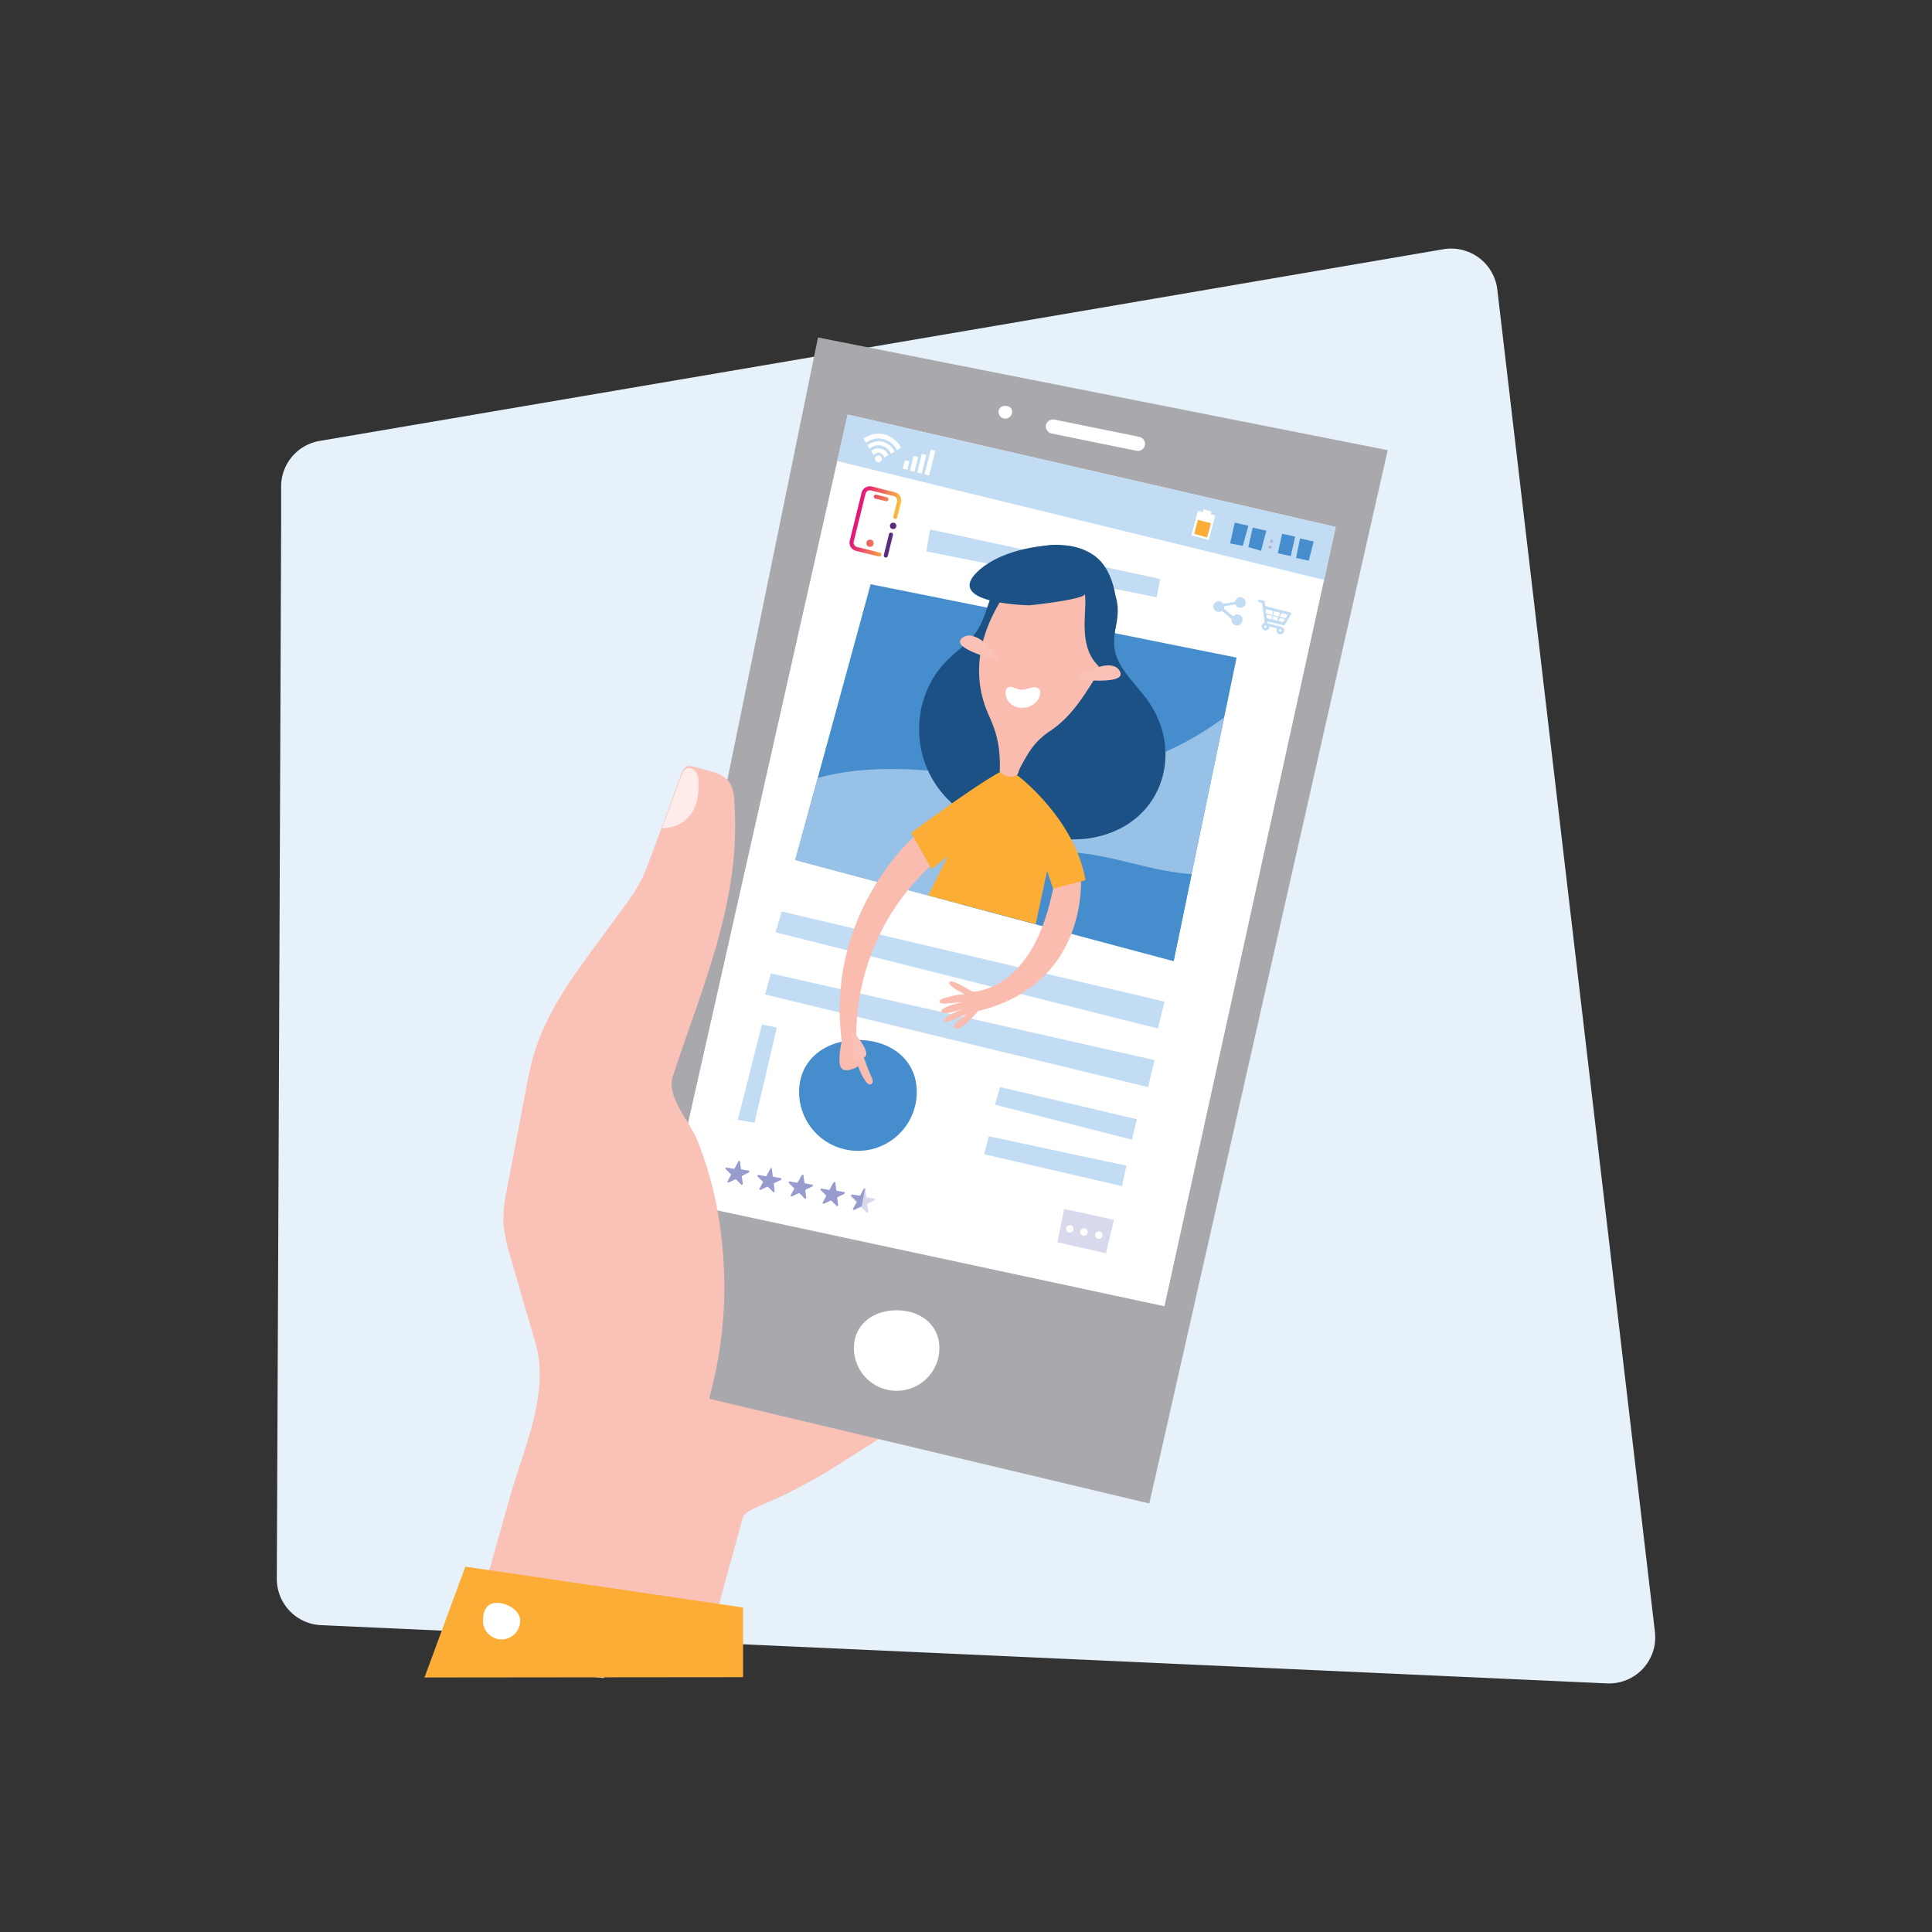<svg xmlns="http://www.w3.org/2000/svg" xmlns:xlink="http://www.w3.org/1999/xlink" viewBox="0 0 624 624"><rect x="0" y="0" width="624" height="624" fill="#333333" stroke="none"/><defs><style>.a{fill:#e7f1fa;}.b{fill:#fac1b7;}.c{fill:#a9a9ad;}.d{fill:#fff;}.e{fill:#c1dcf3;}.f{fill:#edae9f;}.g{fill:#458dcc;}.h{fill:#98c1e7;}.i{fill:#fbad36;}.j{fill:#b1b1d8;}.k{fill:#d8d9ed;}.l{fill:#989bcd;}.m{fill:#1b5184;}.n{fill:#fabcaf;}.o{fill:#feeceb;}.p{fill:none;}.q{fill:url(#a);}.r{fill:url(#b);}.s{fill:url(#c);}.t{fill:url(#d);}.u{fill:url(#e);}</style><linearGradient id="a" x1="389.405" y1="1680.655" x2="404.304" y2="1680.655" gradientTransform="matrix(0.971, 0.24, 0.24, -0.971, -503.597, 1697.245)" gradientUnits="userSpaceOnUse"><stop offset="0" stop-color="#e3097f"/><stop offset="1" stop-color="#fbd336"/></linearGradient><linearGradient id="b" x1="389.405" y1="1665.586" x2="404.304" y2="1665.586" xlink:href="#a"/><linearGradient id="c" x1="389.405" y1="1672.817" x2="404.304" y2="1672.817" xlink:href="#a"/><linearGradient id="d" x1="401.592" y1="1666.426" x2="444.781" y2="1666.218" gradientTransform="matrix(0.971, 0.24, 0.24, -0.971, -503.597, 1697.245)" gradientUnits="userSpaceOnUse"><stop offset="0" stop-color="#582b7b"/><stop offset="0.158" stop-color="#703592"/><stop offset="1" stop-color="#87509f"/></linearGradient><linearGradient id="e" x1="401.623" y1="1672.832" x2="444.812" y2="1672.623" xlink:href="#d"/></defs><title>FeatureSVG</title><path class="a" d="M90.8,157.1a14.922,14.922,0,0,1,12.5-14.7q132.3-22.5,264.6-45.1l98.3-16.8a14.99,14.99,0,0,1,17.4,13L534.5,527a14.907,14.907,0,0,1-15.6,16.7L103.7,524.9a14.972,14.972,0,0,1-14.3-15q.75-170.4,1.4-340.8Z"/><path class="b" d="M193.3,541.6h32.5L240,489.8c.5-1.9,11.2-5.8,13.4-7,5.4-2.8,10.9-5.6,16-8.9,10-6.4,22.2-13.3,29.8-22.1,11.6-13.7,17.5-28.7,29.1-42.3l49-44.5-5.1-15.8-57.9,28.2L355,336.7,377.4,315l-9.1-13.1-82.9,52.9,35.1-40.9,45.7-25.6,15.2-18.5L369.1,256l-57.9,28.9-46.8,24.8S303.8,256.3,304,256c9-12.3,24-19.5,36.3-27.8-3.6-4.9-7.2-9.7-10.8-14.6,0-.1-37.3,26-41,28.8-6.5,5.1-22.8,13.5-26.2,21.4-1,2.3-76.2,102.1-76.2,102.1Z"/><polygon class="c" points="264.2 109 448.2 145.4 371.2 485.6 195.6 443.8 264.2 109"/><polygon class="d" points="216.6 387.7 376.1 421.9 431.4 170.2 273.8 133.9 216.6 387.7"/><polygon class="e" points="273.8 133.9 431.4 170.2 427.7 187.3 270.4 148.9 273.8 133.9"/><path class="d" d="M303.4,435.4a13.8,13.8,0,1,1-27.6,0c0-7.6,6.2-12.2,13.8-12.2S303.4,427.8,303.4,435.4Z"/><path class="d" d="M326.9,133a2.2,2.2,0,1,1-4.4,0,1.98,1.98,0,0,1,2.2-1.9C326,131.1,326.9,131.8,326.9,133Z"/><path class="f" d="M349.3,212.9c-.4.7-1.9.7-3.4-.1-1.5-.7-2.5-1.9-2.1-2.6s2.6-.3,4.1.4C349.4,211.4,349.6,212.2,349.3,212.9Z"/><path class="f" d="M324.2,205.6c.1-.8,1.6-1.2,3.3-1s3,1,2.9,1.8-2.3,1.1-4,.9C324.6,207.1,324,206.4,324.2,205.6Z"/><polygon class="g" points="281.2 188.7 399.4 212.4 379 310.4 256.9 277.7 281.2 188.7"/><path class="h" d="M379,310.4l16.4-78.7a99.484,99.484,0,0,1-53.9,19.6c-16,.9-31.9-2.1-47.9-2.8-9.8-.4-20.1.1-29.5,2.8l-7.3,26.5Z"/><path class="g" d="M384.9,282.3c-15.8-.8-32.5-9.5-48.5-6.4-10.3,2-18.7,8.4-25.9,16.2l68.6,18.3Z"/><path class="d" d="M367.1,145.6,339.6,140a2.421,2.421,0,0,1-1.8-2.7h0a2.421,2.421,0,0,1,2.7-1.8l27.5,5.6a2.421,2.421,0,0,1,1.8,2.7h0A2.363,2.363,0,0,1,367.1,145.6Z"/><rect class="d" x="384.641" y="167.019" width="8.2" height="5.8" transform="matrix(0.252, -0.968, 0.968, 0.252, 126.204, 503.184)"/><polygon class="d" points="388.3 165.8 388.7 164.5 391.3 165.2 390.9 166.7 388.3 165.8"/><polygon class="i" points="385.7 172.4 389.9 173.6 391.1 169 386.9 167.9 385.7 172.4"/><rect class="d" x="296.263" y="148.661" width="8.2" height="1.5" transform="translate(82.991 404.932) rotate(-76.06)"/><rect class="d" x="294.612" y="149.029" width="6.2" height="1.5" transform="translate(81.015 402.975) rotate(-76.149)"/><rect class="d" x="292.789" y="149.059" width="4.9" height="1.5" transform="translate(78.771 400.309) rotate(-76.072)"/><rect class="d" x="291.262" y="149.439" width="2.8" height="1.5" transform="translate(76.499 398.143) rotate(-76.085)"/><path class="d" d="M284.5,144.9a3.4,3.4,0,0,0-3.1.8l.8,1.3a1.912,1.912,0,0,1,2-.7,1.945,1.945,0,0,1,1.4,1.5l1.3-.8A3.412,3.412,0,0,0,284.5,144.9Z"/><path class="d" d="M285.1,142.7a5.71,5.71,0,0,0-4.9,1.1l.7,1.1a4.126,4.126,0,0,1,3.9-.9,4.375,4.375,0,0,1,3,2.6l1.1-.7A5.56,5.56,0,0,0,285.1,142.7Z"/><path class="d" d="M285.6,140.3a7.967,7.967,0,0,0-6.7,1.4l.8,1.3a6.445,6.445,0,0,1,5.6-1.2,6.694,6.694,0,0,1,4.4,3.6l1.3-.8A8.38,8.38,0,0,0,285.6,140.3Z"/><circle class="d" cx="283.7" cy="148.2" r="1.1"/><polygon class="g" points="398.8 168.8 397.3 175.5 401.4 176.3 403.2 169.8 398.8 168.8"/><polygon class="g" points="404.6 170.4 403.2 176.7 407.3 177.9 409 171.4 404.6 170.4"/><polygon class="g" points="414.1 172.4 412.7 178.7 416.9 179.6 418.3 173.3 414.1 172.4"/><polygon class="g" points="419.9 173.9 418.6 180.2 422.7 181.1 424.3 174.9 419.9 173.9"/><circle class="j" cx="410.2" cy="176.7" r="0.5"/><circle class="j" cx="410.7" cy="174.8" r="0.5"/><path class="d" d="M288.8,166.7a3.161,3.161,0,0,0-3.6.3,2.826,2.826,0,0,0-3.2-1.5,2.972,2.972,0,0,0-2.3,3.5c.3,1.6,4.2,5.5,4.2,5.5s5-2.4,5.8-3.8A2.84,2.84,0,0,0,288.8,166.7Z"/><polygon class="e" points="300.4 171 374.7 187 373.6 192.9 299.2 178.1 300.4 171"/><path class="e" d="M400,198.5a1.751,1.751,0,0,0-1.7.6l-3-2.5a.6.6,0,0,0,.1-.4v-.4l3.6-.6a1.82,1.82,0,0,0,1.3,1.1,1.726,1.726,0,1,0-1.4-2v.1l-3.8.6a1.742,1.742,0,0,0-1.2-.8,1.726,1.726,0,1,0-.6,3.4,1.735,1.735,0,0,0,1.4-.3l3.1,2.7a1.693,1.693,0,0,0,1.4,2,1.648,1.648,0,0,0,2-1.4A1.512,1.512,0,0,0,400,198.5Z"/><path class="e" d="M414.3,201.9c.3.1.5.1.7-.2.7-1.1,1.3-2.2,2-3.3q.3-.45-.3-.6a.367.367,0,0,1-.3-.1c-2.5-.6-5-1.3-7.5-1.9-.2-.1-.3-.1-.3-.4s-.1-.6-.1-.9-.1-.4-.4-.5l-1.2-.3a.35.35,0,0,0-.5.3.462.462,0,0,0,.3.5c.2.1.5.1.7.2.2,0,.3.1.3.4.2,1.9.5,3.8.7,5.7a.551.551,0,0,1-.2.5,1.213,1.213,0,0,0-.7,1.2,1.573,1.573,0,0,0,1,1.1,1.2,1.2,0,0,0,1.3-.6,1.445,1.445,0,0,0,.2-.7l2.4.6c0,.1-.1.3-.1.4a1.344,1.344,0,0,0,.6,1.4,1.212,1.212,0,0,0,1.5-.2,1.054,1.054,0,0,0,.3-1.2,1.174,1.174,0,0,0-1-.9c-1.3-.3-2.6-.6-3.9-1-.5-.1-.5-.2-.5-.7l.3.1C411.2,201.1,412.7,201.5,414.3,201.9Zm-.5-3.9,2.1.5a8.794,8.794,0,0,1-.6,1c0,.1-.2.1-.3.1-.5-.1-1.1-.3-1.7-.4A3.846,3.846,0,0,0,413.8,198Zm-.5,1.6,1.7.4-.6.9a.139.139,0,0,1-.2,0c-.4-.1-.9-.2-1.3-.3A3,3,0,0,0,413.3,199.6Zm-.2,3.9a.462.462,0,0,1,.5-.3.382.382,0,0,1,.3.5.462.462,0,0,1-.5.3C413.2,203.9,413,203.7,413.1,203.5Zm-.6-3-1.5-.4c.1-.4.1-.7.2-1.1l1.7.4C412.7,199.9,412.6,200.2,412.5,200.5Zm.9-2.6c-.1.3-.3,1-.3,1l-.1.2-1.8-.4a9.012,9.012,0,0,0,.2-1.3Zm-4.5-.1c0-.4-.1-.8-.1-1.1l2.3.6c-.1.4-.1.8-.2,1.3l-.5-.1-1.2-.3C409,198.1,408.9,198,408.9,197.8Zm.2,4.7c-.1.2-.3.4-.5.3a.462.462,0,0,1-.3-.5c0-.2.3-.3.5-.3C409.1,202.1,409.1,202.2,409.1,202.5Zm.2-2.8a.1.1,0,0,1-.1-.1,4.1,4.1,0,0,1-.1-1.1l1.8.4c-.1.4-.1.7-.2,1.1C410.1,199.9,409.7,199.8,409.3,199.7Z"/><polygon class="e" points="252.5 294.4 376.1 323.5 374 332.2 250.5 301.1 252.5 294.4"/><polygon class="e" points="249 314.4 372.9 342.4 370.8 351.1 247.1 321.2 249 314.4"/><polygon class="e" points="323 351.1 367.2 361.5 365.6 368.1 321.4 356.8 323 351.1"/><polygon class="e" points="250.9 331.9 243.7 362.6 238.3 361.7 246.1 330.9 250.9 331.9"/><polygon class="e" points="319.4 367 363.8 376.5 362.4 383.1 317.9 372.8 319.4 367"/><path class="k" d="M343.7,390.5c.6,0,16.1,3.5,16.1,3.5l-2.6,10.8-15.7-3.6Z"/><circle class="d" cx="345.5" cy="396.9" r="1.2"/><circle class="d" cx="350.1" cy="397.9" r="1.2"/><circle class="d" cx="354.9" cy="398.9" r="1.2"/><path class="g" d="M296.1,352.7a19,19,0,0,1-38,0c0-10.5,8.5-16.8,19-16.8S296.1,342.2,296.1,352.7Z"/><path class="l" d="M239,375.1l.3,2.3c0,.1.1.2.2.3l2.3.4c.3,0,.3.4.1.6l-2.1,1c-.1.1-.2.2-.2.3l.3,2.3c0,.3-.3.5-.5.3l-1.6-1.6a.367.367,0,0,0-.3-.1l-2.1,1a.308.308,0,0,1-.4-.4l1.1-2a.192.192,0,0,0-.1-.3l-1.6-1.6a.3.3,0,0,1,.3-.5l2.3.4c.1,0,.3,0,.3-.2l1.1-2C238.6,374.8,239,374.8,239,375.1Z"/><path class="l" d="M249.3,377.5l.3,2.3c0,.1.1.2.2.3l2.3.4c.3,0,.3.4.1.6l-2.1,1c-.1.1-.2.2-.2.3l.3,2.3c0,.3-.3.5-.5.3l-1.6-1.6a.367.367,0,0,0-.3-.1l-2.1,1a.308.308,0,0,1-.4-.4l1.1-2a.192.192,0,0,0-.1-.3l-1.6-1.6a.3.3,0,0,1,.3-.5l2.3.4c.1,0,.3,0,.3-.2l1.1-2C248.8,377.1,249.2,377.2,249.3,377.5Z"/><path class="l" d="M269.8,382l.3,2.3c0,.1.1.2.2.3l2.3.4c.3,0,.3.4.1.6l-2.1,1c-.1.1-.2.2-.2.3l.3,2.3c0,.3-.3.5-.5.3l-1.6-1.6c-.1-.1-.2-.1-.4-.1l-2.1,1a.308.308,0,0,1-.4-.4l1.1-2c.1-.1,0-.3-.1-.4l-1.6-1.6a.3.3,0,0,1,.3-.5l2.3.4c.1,0,.3,0,.3-.2l1.1-2C269.4,381.6,269.8,381.7,269.8,382Z"/><path class="l" d="M259.5,379.6l.3,2.3c0,.1.1.2.2.3l2.3.4c.3,0,.3.4.1.6l-2.1,1c-.1.1-.2.2-.2.3l.3,2.3c0,.3-.3.5-.5.3l-1.6-1.6c-.1-.1-.2-.1-.4-.1l-2.1,1c-.3.1-.5-.1-.4-.4l1.1-2a.192.192,0,0,0-.1-.3l-1.6-1.6a.3.3,0,0,1,.3-.5l2.3.4c.1,0,.3,0,.3-.2l1.1-2C259.1,379.3,259.5,379.3,259.5,379.6Z"/><path class="k" d="M279.5,384.1l.3,2.3c0,.1.1.2.2.3l2.3.4c.3,0,.3.4.1.6l-2.1,1c-.1.1-.2.2-.2.3l.3,2.3c0,.3-.3.5-.5.3l-1.6-1.6c-.1-.1-.2-.1-.4-.1l-2.1,1c-.3.1-.5-.1-.4-.4l1.1-2c.1-.1,0-.3-.1-.4l-1.6-1.6a.3.3,0,0,1,.3-.5l2.3.4c.1,0,.3,0,.3-.2l1.1-2C279.1,383.8,279.5,383.8,279.5,384.1Z"/><path class="l" d="M279,384l-1.1,2c-.1.1-.2.2-.3.2l-2.3-.4c-.3,0-.5.3-.3.5l1.6,1.6c.1.1.1.2.1.4l-1.1,2c-.1.3.1.5.4.4l2.1-1h.2l1.1-5.8C279.2,383.8,279,383.9,279,384Z"/><polygon class="k" points="279.3 382.9 279.5 383 279.5 382.9 279.3 382.9"/><path class="m" d="M370.3,225.7c-3.9-5.2-9.3-10-10.3-16-.5-3.2.3-6.4.6-9.6.5-5.9-.8-13.9-5-18.7-4.3-4.8-11.7-6.1-18.4-5.1a18.912,18.912,0,0,0-11.9,7c-2.9,3.4-4.6,7.5-6,11.6-1.1,3.3-2.1,6.6-4.2,9.5-2.3,3.2-5.8,5.6-8.7,8.4-14,13.4-12.9,38,5.3,49.9,5.4,3.5,12,5.4,18.5,6.7a71.144,71.144,0,0,0,19.5,1.6C375,268.6,383.4,243.3,370.3,225.7Z"/><path class="n" d="M349.1,283.2s3,35.5-34.7,43.7l-1.1-6.6s20.5,1.4,27.1-34.7l2.2-.6Z"/><path class="n" d="M316.6,321.9c-.8-.6-8.8-5.7-9.8-4.8-1.2,1.1,3.9,3.5,4.8,4.1a9.548,9.548,0,0,0-3.5.4c-1,.2-4.8.9-4.7,1.9s2.7.6,4.8.4a22.752,22.752,0,0,1,2.6-.2c-2.1.4-7.3,1.8-6.7,3.1s6.3-.7,7.9-1.4c-2,1-7.8,3-6.9,4.5.5.8,5.7-1.9,7-2.3-.7.7-4.7,3.2-3.8,4.4,1.3,1.6,6-3.6,6.8-4.5.9-.9,3.4-4.3,1.1-5.9"/><path class="n" d="M297.8,267.8s-32.3,25.7-25.7,70.2l4.6-.4s-3.9-37.5,30.2-63.2Z"/><path class="n" d="M275.8,332.4s4.6,13.5,5.7,15.5-.5,3.5-2,1.2a18.151,18.151,0,0,1-2.3-4.7s-5.1,3.1-5.9-.4,1.4-11,1.4-11Z"/><path class="i" d="M328.7,250.5s18.4,13.8,21.9,33.8L340.1,287l-1.9-5.7-3.7,17.2-34.7-9.3,6.3-12.6-5.2,4.1L294.3,269s19.2-14.4,28.9-19.8Z"/><path class="b" d="M275.1,332.7s4.6,5,4.7,7.5-4.1,1.7-4.1,1.7Z"/><path class="n" d="M333.7,181.1s-25.5,22.5-14.9,48.6c1.8,4.3,4.5,9.1,4.1,19.4a4.312,4.312,0,0,0,5.5,1.3c.3-.1.7-1.5.8-1.8a46.738,46.738,0,0,1,2.7-4.9,23.154,23.154,0,0,1,7.1-7.5c6.2-4,10.4-10.3,14.2-16.4,4.4-7.1,2.7-31.3,2.7-31.3Z"/><path class="b" d="M350.2,217.4s9-5.2,11.5-.6-13.6,2.6-13.6,2.6Z"/><path class="b" d="M321.3,210.7s-6.6-8-10.6-4.6,11.8,7.2,11.8,7.2Z"/><path class="m" d="M350.4,191.8c.8,6.2-2.5,17,4.7,23.6a38.071,38.071,0,0,0,4.2-8.9c1.6-5.2,2.8-11,.2-15.7-2.3-4-6.9-6.1-11.3-7.4-5.1-1.6-1.9-7.7-7.2-7.4-18.5.9-26.5,8.7-27.6,11.8-2.4,6.6,14.8,7.6,19.1,7.7C333.9,195.4,350.8,193.5,350.4,191.8Z"/><path class="d" d="M333.1,227.9a5.145,5.145,0,0,0,2.9-4.1,2.2,2.2,0,0,0-.1-.8,2.017,2.017,0,0,0-2.1-1,21.045,21.045,0,0,0-2.4.6,5.71,5.71,0,0,1-2.9-.1c-.5-.2-1.1-.4-1.6-.6a1.768,1.768,0,0,0-1.6.3,1.872,1.872,0,0,0-.5,1.4C324.8,228,329.5,229.7,333.1,227.9Z"/><path class="b" d="M155.5,516.2c3.1-10.9,6.1-21.8,9.2-32.7,4.5-15.9,13-33.6,8.2-49.9-2.7-9.2-5.3-18.3-8-27.5a48.494,48.494,0,0,1-2.3-11.2,46.6,46.6,0,0,1,1.2-11.1c2.3-11.9,4.5-23.8,6.8-35.7,3.8-20.1,14.8-33,26.6-49.3,4.2-5.8,8.8-11.2,11.4-17.9,3.7-9.4,7-18.9,10.5-28.3,2.2-5.9,2-5.9,7.8-4.2,3.3.9,7.1,1.6,9,4.8a10.843,10.843,0,0,1,1.2,5c2.6,32.2-10.1,59.7-19.8,89.5-2.1,6.5,5.3,14.4,7.7,20.1a116.479,116.479,0,0,1,7.8,30.3,133.529,133.529,0,0,1-1.9,45.9c-2.7,12.1-6.8,28.4-16.7,36.8L195,542l-51.9-6Z"/><polygon class="i" points="137.1 541.8 150.3 506 240 519.2 240 541.7 137.1 541.8"/><path class="o" d="M225.5,251c-.9-3.1-3.7-3.9-4.8-1.8a33.792,33.792,0,0,0-1.5,3.7c-1.8,4.9-3.6,9.7-5.4,14.6h0C213.8,267.4,227,268.4,225.5,251Z"/><path class="d" d="M168,523.5a6,6,0,0,1-12,0c0-3.3,1.2-5.8,4.5-5.8S168,520.1,168,523.5Z"/><rect class="p" width="624" height="624"/><path class="q" d="M286.171,161.891l-3.408-.842a.656.656,0,1,1,.315-1.273l3.408.842a.656.656,0,0,1-.315,1.273Z"/><circle class="r" cx="281.008" cy="175.463" r="1.17"/><path class="s" d="M283.864,179.75l-7.379-1.824a2.754,2.754,0,0,1-2.011-3.331l3.818-15.448a2.754,2.754,0,0,1,3.331-2.011L289,158.96a2.754,2.754,0,0,1,2.011,3.331l-1.2,4.863a.656.656,0,0,1-1.273-.315l1.2-4.863a1.442,1.442,0,0,0-1.052-1.743l-7.38-1.824a1.442,1.442,0,0,0-1.743,1.052l-3.818,15.449a1.441,1.441,0,0,0,1.052,1.743l7.38,1.824a.656.656,0,0,1-.315,1.273Z"/><path class="t" d="M285.943,180.07a.655.655,0,0,1-.479-.793l1.665-6.738a.656.656,0,1,1,1.273.315l-1.665,6.737A.655.655,0,0,1,285.943,180.07Z"/><circle class="u" cx="288.47" cy="169.847" r="1.037"/></svg>